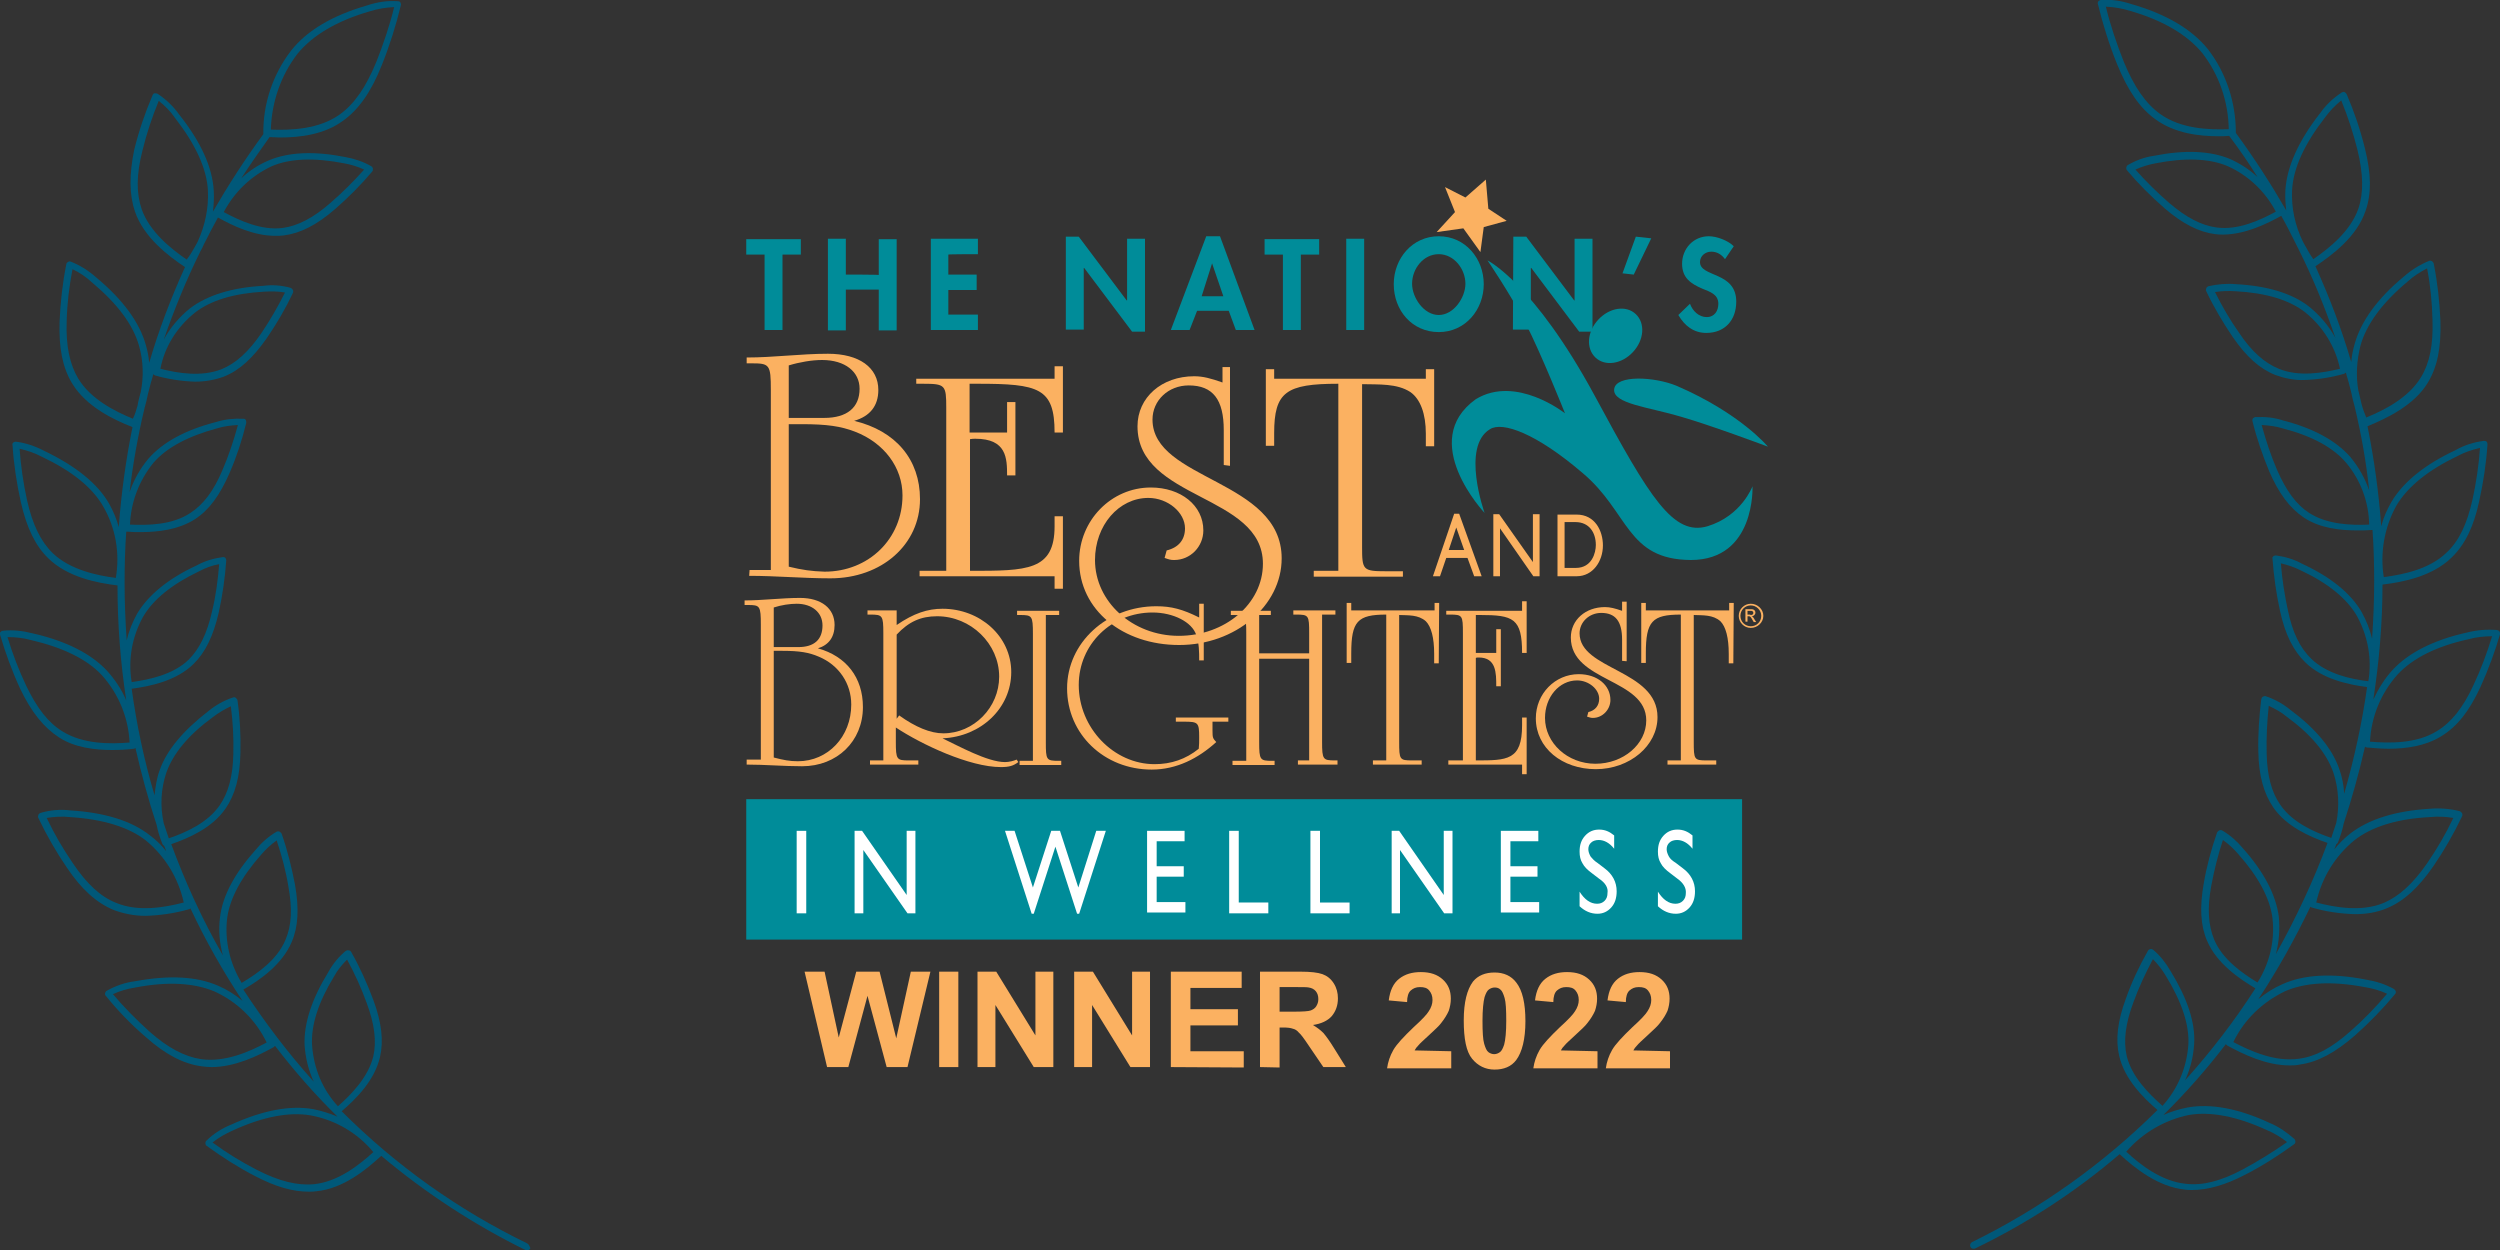<?xml version="1.0" encoding="utf-8"?>
<!-- Generator: Adobe Illustrator 27.1.1, SVG Export Plug-In . SVG Version: 6.00 Build 0)  -->
<svg version="1.1" id="Layer_1" xmlns="http://www.w3.org/2000/svg" xmlns:xlink="http://www.w3.org/1999/xlink" x="0px" y="0px" viewBox="0 0 600 300" style="enable-background:new 0 0 600 300;" xml:space="preserve">
  <rect x="0" y="0" width="600" height="300" fill="#333333" stroke="none"/>
  <style type="text/css">
	.st0{fill:#005879;}
	.st1{fill:#FBB161;}
	.st2{fill-rule:evenodd;clip-rule:evenodd;fill:#FBB161;}
	.st3{fill-rule:evenodd;clip-rule:evenodd;fill:#008C99;}
	.st4{fill:#008C99;}
	.st5{fill:#FFFFFF;}
</style>
  <path class="st0" d="M126.5,298.4c-16.5-8-31.5-18.7-44.5-31.7c3.5-3,7.9-7.4,9.2-13c0.9-3.9,0.4-8.3-1.6-13.7
	c-1.5-4-3.2-7.8-5.3-11.5c-0.1-0.2-0.3-0.4-0.6-0.4c-0.2-0.1-0.5,0-0.7,0.1c-1.7,1.4-3.1,3.1-4.2,5.1c-4,6.5-5.9,12.4-5.7,17.5
	c0.2,3,0.9,6,2.2,8.8c-6.2-6.9-11.8-14.3-16.9-22.1c4-2.3,9.3-6,11.6-11.4c1.6-3.7,1.8-8.1,0.8-13.8c-0.8-4.1-1.8-8.2-3.2-12.2
	c-0.1-0.2-0.3-0.4-0.5-0.5c-0.2-0.1-0.5-0.1-0.7,0c-1.9,1.1-3.6,2.6-5,4.3c-5.1,5.7-8,11.1-8.6,16.3c-0.4,3.1-0.1,6.2,0.7,9.1
	c-4.9-8.5-9-17.5-12.4-26.7c4.3-1.5,9.8-3.9,13-8.5c2.3-3.3,3.5-7.6,3.6-13.4c0.1-4.2-0.1-8.4-0.7-12.6c0-0.2-0.2-0.4-0.4-0.6
	s-0.4-0.2-0.7-0.1c-2.1,0.7-4.1,1.8-5.8,3.2C44,175.3,40,180,38.3,184.9c-0.7,1.9-1,4-1.2,6c-2.5-8.4-4.3-16.9-5.5-25.6
	c4.5-0.6,10.7-1.9,14.8-5.9c2.9-2.8,4.8-6.8,6.1-12.4c0.9-4.1,1.5-8.3,1.8-12.5c0-0.2-0.1-0.5-0.2-0.6c-0.2-0.2-0.4-0.2-0.6-0.2
	c-2.2,0.3-4.3,0.9-6.3,2c-6.9,3.2-11.7,7.2-14.3,11.6c-1.1,2-2,4.2-2.5,6.4c-0.3-4.6-0.5-9.1-0.5-13.7c0-4.2,0.1-8.3,0.4-12.4
	c0.1,0,0.1,0,0.2,0c1,0.1,2.2,0.1,3.4,0.1c4.1,0,9-0.6,12.9-3.1c3.4-2.2,6-5.8,8.3-11.1c1.7-3.9,3-7.9,4-12c0-0.2,0-0.5-0.1-0.7
	c-0.1-0.2-0.3-0.3-0.6-0.3c-2.2-0.1-4.4,0.1-6.6,0.8c-7.4,1.9-12.8,4.9-16.2,8.8c-2,2.4-3.5,5.1-4.5,8c0.8-6.8,2-13.5,3.6-20.2
	c0.3-1.1,0.6-2.2,0.8-3.3c0.4-1.6,0.8-3.2,1.3-4.8c0.1,0.1,0.2,0.2,0.4,0.3c3.1,0.9,6.4,1.4,9.6,1.5c2.4,0,4.7-0.4,6.9-1.2
	c3.8-1.5,7-4.5,10.3-9.2c2.4-3.5,4.5-7.1,6.3-10.9c0.1-0.2,0.1-0.5,0-0.7s-0.3-0.4-0.5-0.5c-2.1-0.6-4.4-0.8-6.6-0.5
	c-7.6,0.4-13.5,2.3-17.6,5.4c-2.6,2.1-4.7,4.6-6.3,7.5c2.5-7.2,5.4-14.3,8.8-21.2c0.3-0.5,0.6-1.1,0.8-1.6c1.1-2.2,2.2-4.3,3.4-6.5
	c3.6,2,8.6,4.4,13.8,4.4c0.7,0,1.3,0,2-0.1c4-0.5,7.9-2.5,12.3-6.3c3.2-2.8,6.2-5.8,8.9-9c0.2-0.2,0.2-0.4,0.2-0.7
	c0-0.2-0.2-0.5-0.4-0.6c-1.9-1.1-4-1.8-6.2-2.2c-7.5-1.5-13.7-1.2-18.4,0.8c-2.4,1-4.7,2.5-6.6,4.3c2.2-3.4,4.5-6.7,6.8-9.9
	c0.8,0,1.6,0.1,2.5,0.1c4.8,0,10.6-0.7,15.1-4c3.8-2.7,6.8-7,9.3-13.3c1.9-4.7,3.4-9.5,4.6-14.4c0.1-0.2,0-0.5-0.1-0.7
	c-0.1-0.2-0.3-0.3-0.6-0.3c-2.5-0.2-5,0.2-7.4,1c-8.3,2.4-14.4,6-18.2,10.8c-4.4,5.7-6.8,12.8-6.7,20v0.1c-4.4,6-8.4,12.2-12.1,18.6
	c0.2-1.7,0.3-3.3,0.2-5c-0.3-5.6-3.1-11.8-8.3-18.3c-1.4-2-3.2-3.7-5.2-5c-0.2-0.1-0.5-0.1-0.7-0.1s-0.4,0.2-0.5,0.5
	c-1.8,4.2-3.3,8.6-4.4,13.1C31,41.9,31,46.7,32.4,50.8c2.1,6.1,7.8,10.5,12,13.3c-3.4,7.5-6.3,15.1-8.6,23c-0.1-1.5-0.4-2.9-0.8-4.3
	c-1.5-5.4-5.5-10.9-11.9-16.2c-1.8-1.6-3.8-2.9-6.1-3.8c-0.2-0.1-0.5-0.1-0.7,0.1c-0.2,0.1-0.4,0.3-0.4,0.6
	c-0.9,4.5-1.4,9.1-1.6,13.7c-0.2,6.3,0.7,11,3,14.8c3.4,5.6,9.9,8.7,14.5,10.5c-1.6,7.9-2.7,15.9-3.3,24c-0.5-1.9-1.3-3.8-2.3-5.6
	c-2.8-4.9-8.1-9.1-15.6-12.7c-2.1-1.1-4.4-1.9-6.8-2.2c-0.2,0-0.5,0.1-0.6,0.2c-0.2,0.2-0.3,0.4-0.2,0.6c0.3,4.6,1,9.2,2,13.7
	c1.4,6.2,3.5,10.5,6.6,13.5c4.6,4.5,11.6,5.9,16.6,6.5c0,9.2,0.7,18.5,2.1,27.6c-1.1-2.6-2.7-5-4.6-7.1c-3.8-4.1-9.9-7.2-17.9-9
	c-2.3-0.6-4.8-0.9-7.2-0.6c-0.2,0-0.4,0.2-0.6,0.4S0,152.1,0,152.3c1.3,4.4,2.9,8.8,4.8,12.9c2.7,5.7,5.7,9.4,9.4,11.8s8.5,3,12.7,3
	c1.9,0,3.6-0.1,5.2-0.3c0.2,0,0.3-0.1,0.4-0.2c1.4,6.2,3.1,12.4,5.1,18.5c0.3,1.6,0.8,3.1,1.4,4.6c0.1,0.2,0.2,0.3,0.4,0.4
	c0.2,0.4,0.3,0.8,0.5,1.3c-1.1-1.4-2.4-2.7-3.9-3.8c-4.4-3.5-10.9-5.5-19.1-6c-2.4-0.3-4.8-0.1-7.2,0.6c-0.2,0.1-0.4,0.2-0.5,0.5
	s-0.1,0.5,0,0.7c2,4.2,4.3,8.2,6.9,12c3.5,5.2,7.1,8.4,11.2,10.1c2.4,0.9,5,1.4,7.6,1.4c3.5-0.1,7-0.6,10.5-1.6
	c0.1,0,0.2-0.1,0.3-0.2c3.6,7.7,7.8,15.1,12.5,22.2c-1.8-1.5-3.7-2.7-5.8-3.6c-5.2-2.3-11.9-2.6-20-1.1c-2.4,0.3-4.7,1.1-6.8,2.3
	c-0.2,0.1-0.3,0.3-0.4,0.6c0,0.2,0,0.5,0.2,0.6c2.9,3.6,6.1,6.9,9.6,9.9c4.7,4.2,9,6.4,13.3,7c0.8,0.1,1.6,0.2,2.4,0.2
	c5.7,0,11.2-2.7,15-4.8c0.1-0.1,0.2-0.2,0.3-0.3c4.6,6,9.6,11.7,15,17c-1.9-0.8-3.8-1.4-5.8-1.8c-5.6-1-12.2,0.3-19.7,3.7
	c-2.2,0.9-4.3,2.2-6,3.9c-0.2,0.2-0.2,0.4-0.2,0.6c0,0.2,0.1,0.5,0.3,0.6c3.7,2.7,7.6,5.2,11.7,7.3c4.8,2.5,8.9,3.7,12.8,3.7
	c0.6,0,1.2,0,1.8-0.1c6.4-0.6,11.9-5.1,15.6-8.5c10.6,8.9,22.2,16.5,34.6,22.6c0.1,0,0.2,0.1,0.4,0.1c0.3,0,0.6-0.2,0.8-0.5
	C127.1,299.1,126.9,298.6,126.5,298.4L126.5,298.4z M80.2,234.3c0.8-1.5,1.9-2.8,3.1-4c1.8,3.3,3.4,6.8,4.7,10.4
	c1.9,5.1,2.4,9.2,1.6,12.8c-1.2,5-5.3,9.2-8.5,12c-3.7-4-5.8-9.1-6.2-14.6C74.6,246.1,76.4,240.5,80.2,234.3z M54.5,220.5
	c0.6-4.8,3.4-10,8.2-15.4c1.1-1.3,2.3-2.4,3.7-3.4c1.2,3.6,2.2,7.3,2.8,11c1,5.4,0.8,9.4-0.7,12.9c-2,4.8-6.8,8.1-10.5,10.3
	C55.2,231.3,53.9,225.9,54.5,220.5L54.5,220.5z M34.3,148.1c2.4-4.2,7-7.9,13.5-11c1.5-0.8,3.1-1.4,4.8-1.7
	c-0.3,3.8-0.8,7.6-1.7,11.3c-1.2,5.3-3,9-5.6,11.6c-3.7,3.6-9.4,4.8-13.7,5.4C30.7,158.3,31.7,152.8,34.3,148.1z M36.8,111.1
	c3.2-3.7,8.3-6.4,15.3-8.3c1.6-0.5,3.3-0.7,5-0.8c-1,3.7-2.2,7.3-3.7,10.8c-2.1,5-4.6,8.3-7.7,10.3c-4.3,2.9-10.2,3-14.5,2.8
	C31.4,120.5,33.4,115.3,36.8,111.1C36.8,111.1,36.8,111.1,36.8,111.1z M46.7,75.1c3.8-3,9.4-4.7,16.7-5.1c1.7-0.1,3.3-0.1,5,0.2
	c-1.7,3.4-3.6,6.7-5.7,9.8c-3.1,4.5-6.1,7.2-9.5,8.6c-4.8,1.9-10.5,1-14.7-0.1C39.5,83.2,42.5,78.5,46.7,75.1L46.7,75.1L46.7,75.1z
	 M65.2,39.9c4.4-1.9,10.3-2.1,17.4-0.7c1.7,0.3,3.3,0.8,4.8,1.5c-2.5,2.8-5.2,5.5-8.1,8c-4.1,3.6-7.8,5.5-11.4,6
	c-5.1,0.7-10.5-1.8-14.2-3.8C56.3,46,60.3,42.2,65.2,39.9z M71.4,12.9C75,8.5,80.8,5,88.8,2.7c1.9-0.6,3.8-0.9,5.8-1
	c-1.1,4.5-2.6,8.9-4.3,13.2C87.8,21,85,25,81.5,27.5c-4.9,3.5-11.6,3.8-16.5,3.6C65.2,24.5,67.4,18.1,71.4,12.9
	C71.4,12.9,71.4,12.9,71.4,12.9z M15.1,175.6c-3.5-2.1-6.2-5.6-8.8-11c-1.8-3.8-3.3-7.7-4.5-11.7c1.9,0,3.8,0.2,5.6,0.7
	c7.7,1.8,13.5,4.6,17.1,8.5c4,4.5,6.3,10.1,6.6,16.1C26.4,178.6,20,178.6,15.1,175.6z M27.9,216.7c-3.8-1.5-7.1-4.6-10.4-9.5
	c-2.4-3.5-4.5-7.1-6.3-10.9c1.9-0.3,3.8-0.4,5.6-0.2c7.9,0.5,14.1,2.4,18.2,5.6c4.6,3.8,7.8,9,9.1,14.9
	C39.5,217.8,33.2,218.9,27.9,216.7z M48.3,254.2c-4-0.6-8-2.7-12.4-6.6c-3.1-2.8-6.1-5.8-8.8-9c1.7-0.8,3.5-1.3,5.4-1.6
	c7.8-1.5,14.2-1.1,19.1,1c5.4,2.5,9.8,6.8,12.4,12.2C59.9,252.4,54,255,48.3,254.2z M39.9,185.5c1.6-4.6,5.3-9.1,11.2-13.4
	c1.3-1,2.8-1.9,4.3-2.6c0.5,3.8,0.7,7.6,0.6,11.4c-0.1,5.4-1.2,9.4-3.3,12.4c-2.9,4.2-8.1,6.5-12.2,7.9c-0.4-1.2-0.8-2.4-1.2-3.6
	C38.4,193.5,38.6,189.4,39.9,185.5z M44.8,62.3c-3.9-2.7-8.9-6.7-10.8-12.1c-1.3-3.8-1.3-8.3,0.2-14.1c1-4.1,2.3-8,3.9-11.9
	c1.5,1.2,2.8,2.5,3.9,4.1c4.9,6.3,7.6,12.1,7.9,17.4c0.2,4.3-0.7,8.5-2.5,12.4c-0.2,0.3-0.3,0.6-0.5,0.9
	C46.3,60.1,45.6,61.3,44.8,62.3z M31.9,100.5c-4.4-1.8-10.1-4.7-13.1-9.6c-2.1-3.5-3-7.9-2.8-13.8c0.1-4.2,0.6-8.3,1.4-12.5
	c1.7,0.8,3.3,1.9,4.7,3.2C28.2,72.9,32,78,33.4,83.1c1,3.6,1.1,7.3,0.4,10.9c-0.3,1.1-0.6,2.2-0.8,3.4
	C32.7,98.4,32.4,99.5,31.9,100.5z M27.8,138.7c-4.7-0.6-11-2-15.1-5.9c-2.9-2.8-4.9-6.9-6.2-12.7c-0.9-4.1-1.5-8.2-1.8-12.4
	c1.8,0.4,3.6,1,5.3,1.9c7.2,3.4,12.2,7.4,14.8,12C27.8,126.8,28.8,132.8,27.8,138.7z M75.4,284.2c-4,0.4-8.4-0.7-13.7-3.4
	c-3.7-1.9-7.3-4.1-10.7-6.6c1.5-1.2,3.1-2.1,4.9-2.9c7.2-3.3,13.5-4.5,18.7-3.6c5.9,1.1,11.2,4.2,15,8.8
	C86.1,279.7,81.1,283.6,75.4,284.2z" />
  <path class="st0" d="M599.9,151.6c-0.1-0.2-0.3-0.3-0.6-0.4c-2.4-0.2-4.8,0-7.2,0.6c-8.1,1.8-14.1,4.9-17.9,9
	c-1.9,2.1-3.4,4.5-4.6,7.1c1.4-9.1,2.2-18.4,2.2-27.6c5-0.6,12-2,16.6-6.5c3.2-3.1,5.3-7.4,6.6-13.5c1-4.5,1.7-9.1,2-13.7
	c0-0.2-0.1-0.5-0.2-0.6s-0.4-0.2-0.6-0.2c-2.4,0.3-4.7,1-6.8,2.2c-7.5,3.5-12.8,7.8-15.6,12.7c-1,1.8-1.8,3.6-2.3,5.6
	c-0.6-8.1-1.7-16.1-3.3-24c4.6-1.9,11.2-5,14.5-10.5c2.3-3.8,3.2-8.5,3-14.8c-0.2-4.6-0.7-9.2-1.6-13.7c0-0.2-0.2-0.4-0.4-0.6
	c-0.2-0.1-0.5-0.2-0.7-0.1c-2.2,0.9-4.3,2.2-6.1,3.8c-6.4,5.3-10.3,10.8-11.8,16.2c-0.4,1.4-0.7,2.9-0.8,4.3
	c-2.3-7.9-5.2-15.5-8.6-23c4.2-2.8,9.9-7.1,12-13.2c1.5-4.2,1.4-8.9-0.1-15c-1.1-4.5-2.6-8.9-4.4-13.1c-0.1-0.2-0.3-0.4-0.5-0.5
	s-0.5,0-0.7,0.1c-2,1.3-3.8,3-5.2,5c-5.1,6.5-7.9,12.7-8.3,18.3c-0.1,1.7,0,3.3,0.2,5c-3.7-6.4-7.7-12.6-12.1-18.6v-0.1
	c0-7.2-2.3-14.3-6.7-20C526.1,7.1,520,3.4,511.6,1c-2.4-0.8-4.9-1.2-7.4-1c-0.2,0-0.5,0.2-0.6,0.3c-0.1,0.2-0.2,0.4-0.1,0.7
	c1.2,4.9,2.7,9.7,4.6,14.4c2.6,6.4,5.5,10.6,9.3,13.3c4.6,3.3,10.3,4,15.1,4c0.9,0,1.7,0,2.5-0.1c2.4,3.2,4.7,6.5,6.8,9.9
	c-1.9-1.8-4.1-3.2-6.5-4.3c-4.7-2-10.9-2.3-18.4-0.8c-2.2,0.3-4.3,1.1-6.2,2.2c-0.2,0.1-0.3,0.3-0.4,0.6c0,0.2,0,0.5,0.2,0.7
	c2.7,3.2,5.7,6.2,8.9,9c4.4,3.8,8.3,5.8,12.3,6.3c0.7,0.1,1.3,0.1,2,0.1c5.2-0.1,10.2-2.5,13.8-4.5c1.2,2.1,2.3,4.3,3.4,6.5
	c0.3,0.5,0.5,1.1,0.8,1.6c3.4,6.8,6.3,13.9,8.8,21.2c-1.6-2.9-3.7-5.4-6.3-7.5c-4.1-3.2-10-5-17.6-5.4c-2.2-0.2-4.4,0-6.6,0.5
	c-0.2,0.1-0.4,0.2-0.5,0.5c-0.1,0.2-0.1,0.5,0,0.7c1.8,3.8,4,7.5,6.3,10.9c3.3,4.8,6.5,7.7,10.3,9.2c2.2,0.8,4.6,1.3,6.9,1.2
	c3.2-0.1,6.5-0.6,9.6-1.5c0.2-0.1,0.3-0.2,0.4-0.3c0.5,1.6,0.9,3.2,1.3,4.8c0.2,1.1,0.5,2.2,0.8,3.3c1.6,6.7,2.8,13.4,3.5,20.2
	c-1-2.9-2.5-5.6-4.5-8c-3.4-3.9-8.8-6.9-16.2-8.8c-2.1-0.7-4.3-0.9-6.6-0.8c-0.2,0-0.5,0.2-0.6,0.3c-0.1,0.2-0.2,0.4-0.1,0.7
	c1,4.1,2.4,8.1,4,12c2.3,5.3,4.9,8.8,8.3,11.1c3.9,2.6,8.8,3.1,12.9,3.1c1.2,0,2.3,0,3.4-0.1c0.1,0,0.1,0,0.2,0
	c0.3,4.1,0.4,8.2,0.4,12.4c0,4.6-0.2,9.2-0.5,13.7c-0.5-2.2-1.4-4.4-2.5-6.4c-2.6-4.5-7.4-8.4-14.3-11.6c-2-1.1-4.1-1.7-6.3-2
	c-0.2,0-0.5,0.1-0.6,0.2c-0.2,0.2-0.3,0.4-0.2,0.6c0.3,4.2,0.9,8.4,1.8,12.5c1.2,5.6,3.2,9.6,6.1,12.4c4.1,4,10.3,5.3,14.8,5.9
	c-1.2,8.6-3.1,17.2-5.5,25.6c-0.1-2-0.5-4.1-1.2-6c-1.7-4.9-5.7-9.7-11.8-14.2c-1.7-1.4-3.7-2.5-5.8-3.2c-0.2-0.1-0.5,0-0.7,0.1
	s-0.3,0.3-0.4,0.6c-0.5,4.2-0.8,8.4-0.7,12.6c0.1,5.8,1.3,10,3.6,13.4c3.2,4.6,8.7,7,13,8.5c-3.4,9.2-7.6,18.1-12.4,26.7
	c0.8-3,1-6.1,0.7-9.1c-0.7-5.1-3.5-10.6-8.6-16.3c-1.4-1.7-3.1-3.2-5-4.3c-0.2-0.1-0.5-0.1-0.7,0c-0.2,0.1-0.4,0.3-0.5,0.5
	c-1.4,4-2.5,8.1-3.2,12.2c-1,5.7-0.8,10.1,0.8,13.8c2.3,5.4,7.7,9.1,11.6,11.4c-5,7.8-10.7,15.2-16.9,22.1c1.3-2.8,2-5.7,2.2-8.8
	c0.3-5.2-1.7-11-5.7-17.5c-1.1-1.9-2.5-3.7-4.2-5.1c-0.2-0.1-0.4-0.2-0.7-0.1s-0.4,0.2-0.5,0.4c-2.1,3.7-3.9,7.5-5.3,11.5
	c-2,5.4-2.5,9.8-1.6,13.7c1.3,5.6,5.7,10,9.2,13c-13,12.9-28,23.6-44.5,31.7c-0.4,0.2-0.6,0.7-0.4,1.1c0.1,0.3,0.4,0.5,0.8,0.5
	c0.1,0,0.2,0,0.4-0.1c12.4-6,24.1-13.6,34.6-22.6c3.7,3.4,9.2,7.8,15.6,8.5c0.6,0.1,1.2,0.1,1.8,0.1c3.8,0,8-1.2,12.8-3.7
	c4.1-2.1,8-4.6,11.7-7.3c0.2-0.1,0.3-0.4,0.3-0.6c0-0.2-0.1-0.5-0.2-0.6c-1.8-1.6-3.8-3-6-3.9c-7.5-3.5-14.2-4.7-19.7-3.7
	c-2,0.4-4,1-5.8,1.8c5.4-5.3,10.4-11,15-17c0.1,0.1,0.2,0.2,0.3,0.3c3.8,2.1,9.4,4.8,15,4.8c0.8,0,1.6,0,2.4-0.2
	c4.4-0.6,8.6-2.9,13.3-7c3.5-3.1,6.7-6.4,9.6-9.9c0.2-0.2,0.2-0.4,0.2-0.6c0-0.2-0.2-0.4-0.4-0.6c-2.1-1.2-4.4-1.9-6.8-2.3
	c-8.2-1.6-14.9-1.2-20,1.1c-2.1,0.9-4.1,2.2-5.8,3.6c4.7-7.1,8.8-14.5,12.5-22.2c0.1,0.1,0.2,0.1,0.3,0.2c3.4,1,6.9,1.5,10.4,1.6
	c2.6,0,5.2-0.4,7.6-1.4c4.1-1.7,7.6-4.9,11.2-10.1c2.6-3.8,4.9-7.8,6.9-12c0.1-0.2,0.1-0.5,0-0.7c-0.1-0.2-0.3-0.4-0.5-0.5
	c-2.3-0.6-4.8-0.8-7.2-0.6c-8.3,0.5-14.7,2.5-19.2,6c-1.4,1.1-2.7,2.4-3.8,3.8c0.2-0.4,0.3-0.8,0.5-1.3c0.2-0.1,0.3-0.2,0.4-0.4
	c0.6-1.5,1.1-3.1,1.4-4.6c2-6.1,3.7-12.2,5.1-18.4c0.1,0.1,0.3,0.2,0.4,0.2c1.5,0.1,3.3,0.3,5.2,0.3c4.2,0,8.8-0.6,12.7-3
	s6.7-6,9.4-11.8c1.9-4.2,3.5-8.5,4.8-13C600,152,600,151.8,599.9,151.6L599.9,151.6z M532,54.6c-3.7-0.5-7.3-2.4-11.4-5.9
	c-2.9-2.5-5.6-5.2-8.1-8c1.5-0.7,3.2-1.2,4.8-1.5c7.1-1.4,13-1.2,17.4,0.7c4.9,2.2,9,6.1,11.5,10.9C542.5,52.8,537.2,55.3,532,54.6
	L532,54.6L532,54.6z M518.5,27.4c-3.5-2.5-6.3-6.5-8.8-12.6c-1.7-4.3-3.2-8.7-4.3-13.2c2,0.1,3.9,0.4,5.8,1
	c8,2.3,13.8,5.8,17.4,10.2c4,5.2,6.2,11.6,6.3,18.2C530.1,31.2,523.4,30.9,518.5,27.4z M546.9,88.5c-3.4-1.4-6.5-4.1-9.5-8.6
	c-2.2-3.1-4.1-6.4-5.8-9.8c1.7-0.3,3.3-0.3,5-0.2c7.3,0.4,12.9,2.1,16.7,5.1c4.2,3.4,7.2,8.2,8.3,13.5
	C557.5,89.5,551.7,90.5,546.9,88.5z M554.2,123.1c-3.1-2-5.5-5.3-7.7-10.3c-1.5-3.5-2.7-7.1-3.7-10.8c1.7,0.1,3.4,0.3,5,0.8
	c7,1.8,12.2,4.6,15.3,8.3c3.5,4.2,5.4,9.4,5.5,14.8C564.4,126.1,558.5,125.9,554.2,123.1L554.2,123.1z M554.7,158.1
	c-2.7-2.6-4.5-6.3-5.6-11.6c-0.8-3.7-1.4-7.5-1.7-11.3c1.7,0.4,3.2,0.9,4.8,1.7c6.6,3.1,11.1,6.8,13.5,11c2.6,4.8,3.6,10.2,2.7,15.6
	C564.1,163,558.4,161.7,554.7,158.1L554.7,158.1z M531.4,225.5c-1.4-3.4-1.7-7.5-0.7-12.9c0.7-3.7,1.6-7.4,2.8-11
	c1.4,1,2.6,2.1,3.7,3.4c4.8,5.4,7.6,10.6,8.2,15.4c0.6,5.4-0.7,10.8-3.6,15.4C538.2,233.6,533.4,230.3,531.4,225.5L531.4,225.5
	L531.4,225.5z M510.4,253.4c-0.8-3.6-0.3-7.7,1.6-12.8c1.3-3.6,2.9-7,4.7-10.4c1.2,1.2,2.2,2.5,3.1,4c3.8,6.2,5.7,11.8,5.4,16.6
	c-0.4,5.4-2.5,10.5-6.2,14.6C515.7,262.5,511.6,258.4,510.4,253.4L510.4,253.4L510.4,253.4z M548.4,237.9c4.8-2.1,11.2-2.5,19.1-1
	c1.9,0.3,3.7,0.8,5.4,1.6c-2.7,3.2-5.6,6.2-8.8,9c-4.5,4-8.4,6.1-12.4,6.6c-5.7,0.8-11.5-1.8-15.7-4
	C538.6,244.7,543,240.5,548.4,237.9L548.4,237.9L548.4,237.9z M565,201.7c4.2-3.3,10.3-5.2,18.2-5.6c1.9-0.2,3.8-0.1,5.6,0.2
	c-1.8,3.8-3.9,7.4-6.3,10.9c-3.4,4.9-6.7,7.9-10.4,9.5c-5.3,2.2-11.6,1.1-16.2-0.1C557.2,210.7,560.4,205.5,565,201.7z M575.1,121.4
	c2.7-4.6,7.7-8.6,14.8-12c1.7-0.9,3.5-1.5,5.3-1.9c-0.3,4.2-0.9,8.3-1.8,12.4c-1.3,5.8-3.2,9.9-6.2,12.7c-4.1,4-10.4,5.3-15.1,5.9
	C571.2,132.7,572.2,126.7,575.1,121.4L575.1,121.4L575.1,121.4z M566.5,83c1.4-5.1,5.2-10.3,11.3-15.4c1.4-1.3,3-2.3,4.7-3.2
	c0.8,4.1,1.2,8.2,1.3,12.4c0.2,6-0.7,10.4-2.8,13.8c-3,4.9-8.7,7.8-13.1,9.6c-0.4-1-0.8-2-1.1-3.1c-0.3-1.1-0.5-2.3-0.8-3.4
	C565.4,90.3,565.6,86.6,566.5,83L566.5,83L566.5,83z M550.1,45.6c0.3-5.3,3-11.1,7.9-17.4c1.1-1.5,2.4-2.9,3.9-4.1
	c1.6,3.9,2.9,7.9,3.9,11.9c1.4,5.8,1.5,10.3,0.2,14.1c-1.9,5.4-6.9,9.4-10.8,12.1c-0.8-1.1-1.4-2.2-2-3.3c-0.2-0.3-0.3-0.6-0.5-0.9
	C550.8,54.1,549.9,49.9,550.1,45.6L550.1,45.6z M547.3,193.2c-2.1-3-3.2-7-3.3-12.4c-0.1-3.8,0.1-7.6,0.5-11.4
	c1.5,0.7,3,1.5,4.3,2.6c5.9,4.3,9.6,8.8,11.2,13.4c1.3,3.9,1.5,8.1,0.7,12.1c-0.4,1.2-0.8,2.4-1.2,3.6
	C555.4,199.7,550.2,197.4,547.3,193.2L547.3,193.2z M525.3,267.6c5.2-0.9,11.5,0.3,18.7,3.6c1.7,0.7,3.4,1.7,4.9,2.9
	c-3.4,2.4-7,4.6-10.7,6.6c-5.3,2.8-9.6,3.9-13.7,3.4c-5.7-0.6-10.8-4.5-14.2-7.7C514.2,271.9,519.5,268.8,525.3,267.6L525.3,267.6z
	 M593.6,164.5c-2.5,5.4-5.3,8.9-8.8,11c-4.9,3-11.3,2.9-16,2.5c0.3-6,2.6-11.6,6.6-16.1c3.6-3.9,9.3-6.8,17.1-8.5
	c1.8-0.5,3.7-0.7,5.6-0.7C596.9,156.7,595.4,160.7,593.6,164.5L593.6,164.5L593.6,164.5z" />
  <g>
    <g>
      <path class="st1" d="M198.5,256.1l-5.4-22.9h4.8l3.4,15.8l4.2-15.8h5.6l4,16l3.5-16h4.7l-5.5,22.9h-5l-4.6-17.1l-4.6,17.1H198.5
			L198.5,256.1z" />
      <path class="st1" d="M225.4,256.1v-22.9h4.6v22.9H225.4z" />
      <path class="st1" d="M234.6,256.1v-22.9h4.5l9.4,15.3v-15.3h4.3v22.9h-4.7l-9.2-14.9v14.9H234.6z" />
      <path class="st1" d="M257.8,256.1v-22.9h4.5l9.4,15.3v-15.3h4.3v22.9h-4.7l-9.2-14.9v14.9H257.8L257.8,256.1z" />
      <path class="st1" d="M281,256.1v-22.9H298v3.9h-12.3v5.1h11.4v3.9h-11.4v6.2h12.8v3.9L281,256.1L281,256.1z" />
      <path class="st1" d="M302.4,256.1v-22.9h9.7c2.4,0,4.2,0.2,5.3,0.6c1.1,0.4,2,1.1,2.7,2.2s1,2.3,1,3.6c0,1.7-0.5,3.1-1.5,4.3
			c-1,1.1-2.5,1.8-4.5,2.1c1,0.6,1.8,1.2,2.5,1.9c0.6,0.7,1.5,1.9,2.6,3.7l2.8,4.5h-5.4l-3.4-5c-1.2-1.8-2-2.9-2.5-3.3
			c-0.4-0.5-0.9-0.8-1.4-0.9c-0.5-0.2-1.3-0.3-2.3-0.3h-0.9v9.6L302.4,256.1L302.4,256.1z M307.1,242.8h3.4c2.2,0,3.6-0.1,4.1-0.3
			s1-0.5,1.3-1s0.5-1,0.5-1.7c0-0.8-0.2-1.4-0.6-1.9c-0.4-0.5-1-0.8-1.7-0.9c-0.4-0.1-1.5-0.1-3.4-0.1h-3.6L307.1,242.8L307.1,242.8
			z" />
    </g>
    <g>
      <g>
        <path class="st2" d="M356.1,54.5l-0.8,6l-4.1-5.7l-6.4,0.9l4.4-4.8l-2.4-6l4.9,2.5l4.9-4.3l0.6,7l4.4,2.9L356.1,54.5L356.1,54.5z
				" />
        <g>
          <path class="st3" d="M402.4,92.6c-5.3-2.2-14.6-2.7-15,0.8c-0.4,3.5,8.3,4.3,16,6.6c7.6,2.2,20.9,7.2,20.9,7.2
					S417.7,99.2,402.4,92.6L402.4,92.6z" />
          <path class="st3" d="M409.8,126.3c-8.2,2.4-13.8-6.7-27-31.2c-14.7-27.2-25.8-32.6-25.8-32.6s5.2,7.6,9.1,15
					c3.8,7.4,9.5,21.7,9.5,21.7s-11.7-9.3-21.4-3.4c-14.1,10.1,2.1,27.3,2.1,27.3s-5.7-15.9,1.3-20.1c3-1.9,11.1,1,22.2,10.5
					c11.2,9.4,10.5,20.8,26,20.9c15.6,0,14.8-17.7,14.8-17.7S418,123.8,409.8,126.3L409.8,126.3z" />
          <path class="st4" d="M382.9,85.8c2.3,2.2,6.3,1.6,9-1.3c2.7-2.9,3-6.9,0.7-9.1c-2.3-2.2-6.3-1.6-9,1.3
					C380.9,79.6,380.6,83.6,382.9,85.8z" />
        </g>
      </g>
      <path class="st1" d="M189.3,136v-34.2h3.1c6.1,0,9.4,0.5,12.8,1.8c7,2.7,11.4,8.6,11.4,15.3c0,10.4-8.1,18.3-18.7,18.3
			C194.8,137.1,192.6,136.8,189.3,136L189.3,136z M179.8,138.2c6.5,0,13,0.6,19.5,0.6c12.3,0,21.5-8.1,21.5-19
			c0-9.5-5.8-16.4-15.8-18.8c3.8-1.1,5.8-3.6,5.8-7.4c0-5.4-4.6-8.7-12.1-8.7c-6.5,0-13,0.9-19.5,0.9v1.4h1.2c4.3,0,4.6,0.3,4.6,6.4
			v43.2h-5.1L179.8,138.2L179.8,138.2z M189.3,100.3V87.7c2.6-0.8,5.6-1.3,8-1.3c5.5,0,9,2.8,9,6.9c0,4.5-3,7-8.5,7
			C197.9,100.3,189.3,100.3,189.3,100.3z" />
      <path class="st1" d="M220.7,138.3V137h6.4V97.9c0-5.5-0.2-5.8-5.6-5.8h-1.6v-1.2h33.2v-3h2v15.9h-2c0-10.7-3.8-11.7-18.5-11.7
			h-1.9v11.7h9v-7.3h2v17.6h-2c0-4.1-0.1-8.8-7.6-8.8c-0.4,0-0.8,0-1.3,0.1V137c13.7,0,20.3,0,20.3-10.7v-2.4h2v17.4h-2v-3
			L220.7,138.3L220.7,138.3z" />
      <path class="st1" d="M293.7,111.6v-8.4c0-7.3-2.6-10.7-8.4-10.7c-4.9,0-8.7,3.6-8.7,8.2c0,14.6,31,14.4,31,33.3
			c0,11.4-11.1,20.8-24.6,20.8s-24-8.4-24-20.2c0-9.7,7.7-17.6,17.2-17.6c7.2,0,12.6,4.3,12.6,10.3c0,3.9-3.1,7.1-7,7.1
			c-0.8,0-1.2-0.1-2.3-0.5l0.5-1.8c2.9-0.7,4.4-2.6,4.4-5.3c0-3.8-4.1-7.3-8.8-7.3c-7.1,0-12.8,6.6-12.8,14.9c0,10,9,18.2,20.1,18.2
			s20.2-7.7,20.2-17.3c0-16.8-30.1-15.2-30.1-33c0-6.9,5.8-12,13.6-12c2.1,0,4,0.5,6.8,1.5v-3.7h1.8v23.7L293.7,111.6L293.7,111.6z" />
      <path class="st1" d="M344.2,107.1h-2v-3c0-4.8-1.3-8.3-3.7-10c-3.2-2.1-7.6-1.8-11.6-1.9v39.1c0,5.5,0.2,5.8,5.7,5.8h4.1v1.3
			h-21.4V137h5.9V92.1c-12.6,0-15.4,2-15.4,11.9v3h-2V88.6h2v2.3h36.4v-2.3h2L344.2,107.1L344.2,107.1z" />
      <path class="st1" d="M185.7,181.8v-25.6h2.1c4.1,0,6.4,0.4,8.7,1.4c4.8,2,7.8,6.4,7.8,11.5c0,7.7-5.6,13.6-12.8,13.6
			C189.5,182.7,188,182.4,185.7,181.8z M179.2,183.5c4.4,0,8.9,0.4,13.3,0.4c8.4,0,14.6-6,14.6-14.2c0-7.1-4-12.2-10.8-14.1
			c2.6-0.8,4-2.7,4-5.6c0-4-3.2-6.5-8.3-6.5c-4.4,0-8.9,0.6-13.3,0.6v1.1h0.8c2.9,0,3.1,0.2,3.1,4.8v32.3h-3.4L179.2,183.5
			L179.2,183.5z M185.7,155.2v-9.4c1.8-0.6,3.9-0.9,5.5-0.9c3.7,0,6.2,2.1,6.2,5.2c0,3.4-2,5.2-5.8,5.2H185.7L185.7,155.2z" />
      <path class="st1" d="M215.2,172.5v-20.2c2.9-3.1,5.8-4.4,9.7-4.4c8.1,0,14.9,6.6,14.9,14.5c0,7.4-6.1,13.6-13.4,13.6
			c-3.1,0-6.7-1.5-10.6-4.3L215.2,172.5L215.2,172.5z M244.4,182.9l-0.4-0.6c-0.7,0.3-1.8,0.6-2.8,0.6c-4.2,0-11.2-3.9-15-5.7
			c9.3-0.4,16.5-7.3,16.5-15.9s-7.5-15.2-16.5-15.2c-3.6,0-6.9,1.1-11,3.9v-3.5h-7v1h0.7c2.9,0,3.1,0.2,3.1,4.5v30.5h-3.2v1h11.6v-1
			h-2.3c-2.9,0-3.1-0.2-3.1-4.5v-3.4c6.2,4.1,17.7,9.5,25.2,9.5C242.2,184.1,243.2,183.8,244.4,182.9L244.4,182.9z" />
      <path class="st1" d="M251,178.1c0,4.3,0.1,4.5,3.1,4.5h0.6v1h-10v-1h3.2v-30.5c0-4.3-0.2-4.5-3.1-4.5h-0.7v-1h10.1v1H251
			L251,178.1L251,178.1z" />
      <path class="st1" d="M291,175.4c0,1.7,0.1,1.8,0.9,2.7c-4.3,3.9-9.5,6.6-15.5,6.6c-11.4,0-20.3-8.5-20.3-19.5s9.6-19.7,21.4-19.7
			c3.6,0,6.3,0.7,10.3,2.7v-3.3h1.1v13.6h-1.1c0-2,0-4.1-0.7-6.1c-1-3.1-5.5-5.4-10.5-5.4c-9.8,0-17.7,7.6-17.7,17.4
			c0,10.3,8.4,19,18.2,19c4,0,7.5-1.2,10.6-3.7c0.1-0.9,0.1-1.8,0.1-2.7c0-3.6-0.2-3.8-3.7-3.8h-1.9v-1h12.6v1H291L291,175.4
			L291,175.4z" />
      <path class="st1" d="M302.2,158.1v20c0,4.3,0.2,4.5,3.1,4.5h0.6v1h-10.1v-1h3.3v-30.5c0-4.3-0.1-4.5-3.1-4.5h-0.6v-1h9.6v1h-2.8
			v9.2h12V152c0-4.3-0.1-4.5-3.1-4.5h-0.7v-1h10.1v1h-3.2V178c0,4.3,0.2,4.5,3.1,4.5h0.6v1h-9.5v-1h2.7v-24.4L302.2,158.1
			L302.2,158.1z" />
      <path class="st1" d="M345.3,159.2h-1.1v-2.3c0-3.8-0.7-6.5-2-7.8c-1.8-1.6-4.2-1.4-6.4-1.5V178c0,4.3,0.1,4.5,3.1,4.5h2.3v1h-11.7
			v-1h3.2v-35c-6.9,0-8.4,1.6-8.4,9.3v2.3h-1.1v-14.4h1.1v1.8h20v-1.8h1.1L345.3,159.2L345.3,159.2z" />
      <path class="st1" d="M347.6,183.5v-1h3.5v-30.5c0-4.3-0.1-4.5-3.1-4.5h-0.9v-0.9h18.2v-2.3h1.1v12.4h-1.1c0-8.3-2.1-9.1-10.1-9.1
			h-1v9.1h4.9v-5.7h1.1v13.7h-1.1c0-3.2,0-6.9-4.2-6.9c-0.2,0-0.5,0-0.7,0.1v24.6c7.5,0,11.1,0,11.1-8.4v-1.9h1.1v13.6h-1.1v-2.3
			L347.6,183.5L347.6,183.5z" />
      <path class="st1" d="M389.3,158.6v-5.1c0-4.4-1.6-6.4-5-6.4c-2.9,0-5.2,2.2-5.2,4.9c0,8.8,18.7,8.7,18.7,20.1
			c0,6.9-6.7,12.5-14.8,12.5s-14.4-5.1-14.4-12.2c0-5.9,4.6-10.6,10.3-10.6c4.4,0,7.6,2.6,7.6,6.2c0,2.3-1.9,4.3-4.2,4.3
			c-0.5,0-0.7-0.1-1.4-0.3l0.3-1.1c1.7-0.4,2.6-1.6,2.6-3.2c0-2.3-2.5-4.4-5.3-4.4c-4.3,0-7.7,4-7.7,9c0,6,5.4,11,12.1,11
			s12.2-4.7,12.2-10.4c0-10.1-18.1-9.2-18.1-19.9c0-4.2,3.5-7.3,8.2-7.3c1.2,0,2.4,0.3,4.1,0.9v-2.2h1.1v14.3L389.3,158.6
			L389.3,158.6z" />
      <path class="st1" d="M416,159.2h-1.1v-2.3c0-3.8-0.7-6.5-2-7.8c-1.8-1.6-4.2-1.4-6.4-1.5V178c0,4.3,0.1,4.5,3.1,4.5h2.3v1h-11.7
			v-1h3.2v-35c-6.9,0-8.4,1.6-8.4,9.3v2.3h-1.1v-14.4h1.1v1.8h20v-1.8h1.1L416,159.2L416,159.2z" />
      <rect x="179.1" y="191.8" class="st4" width="239" height="33.7" />
      <g>
        <path class="st1" d="M349.5,126.6l1.9,5.4h-3.7L349.5,126.6z M350.2,123.3H349l-5.1,15h1.7l1.5-4.4h5.1l1.6,4.4h1.8L350.2,123.3
				L350.2,123.3z" />
        <path class="st1" d="M369.5,138.3H368l-8-11.5v11.5h-1.6v-14.9h1.4l8.1,11.5v-11.5h1.6V138.3z" />
        <path class="st1" d="M375.5,125.3h2.6c3.3,0,4.9,2.5,4.9,5.5c0,1.8-0.9,5.5-4.8,5.5h-2.7L375.5,125.3L375.5,125.3z M373.8,138.3
				h4.6c3.9,0,6.3-3.6,6.3-7.4c0-3.5-1.9-7.4-6.3-7.4h-4.6L373.8,138.3L373.8,138.3z" />
      </g>
      <g>
        <path class="st5" d="M191.2,199.4h2.3v19.8h-2.3V199.4z" />
        <path class="st5" d="M217.6,199.4h2.1v19.8h-1.9l-10.6-15.2v15.2h-2.1v-19.8h1.8l10.7,15.4L217.6,199.4L217.6,199.4z" />
        <path class="st5" d="M263.1,199.4h2.3l-6.4,19.9h-0.5l-5.2-16.1l-5.2,16.1h-0.5l-6.4-19.9h2.3l4.4,13.6l4.4-13.6h2.1l4.4,13.6
				L263.1,199.4L263.1,199.4z" />
        <path class="st5" d="M275.3,199.4h9v2.5h-6.7v6h6.5v2.5h-6.5v6.1h6.9v2.5h-9.2L275.3,199.4L275.3,199.4z" />
        <path class="st5" d="M295,199.4h2.3v17.2h7.1v2.6H295L295,199.4L295,199.4z" />
        <path class="st5" d="M314.5,199.4h2.3v17.2h7.1v2.6h-9.4L314.5,199.4L314.5,199.4z" />
        <path class="st5" d="M346.5,199.4h2.1v19.8h-2l-10.6-15.2v15.2H334v-19.8h1.8l10.7,15.4L346.5,199.4L346.5,199.4z" />
        <path class="st5" d="M360.2,199.4h9v2.5h-6.7v6h6.5v2.5h-6.5v6.1h6.9v2.5h-9.2V199.4z" />
        <path class="st5" d="M383.8,210.9l-1.7-1.3c-1.1-0.8-1.9-1.6-2.3-2.4c-0.5-0.8-0.7-1.7-0.7-2.8c0-1.6,0.4-2.8,1.3-3.8
				c0.9-1,2-1.5,3.4-1.5s2.5,0.5,3.6,1.4v3.2c-1.1-1.4-2.4-2.1-3.7-2.1c-0.7,0-1.4,0.2-1.8,0.6c-0.5,0.4-0.7,1-0.7,1.6
				c0,0.6,0.2,1.1,0.5,1.7c0.4,0.5,0.9,1.1,1.7,1.6l1.7,1.3c1.9,1.4,2.9,3.3,2.9,5.5c0,1.6-0.4,2.9-1.3,3.9c-0.9,1-2,1.5-3.3,1.5
				c-1.6,0-3-0.6-4.3-1.8V214c1.2,1.9,2.6,2.9,4.2,2.9c0.7,0,1.3-0.2,1.8-0.7s0.7-1.1,0.7-1.9C386,213.1,385.3,211.9,383.8,210.9
				L383.8,210.9z" />
        <path class="st5" d="M402.6,210.9l-1.7-1.3c-1.1-0.8-1.9-1.6-2.3-2.4c-0.5-0.8-0.7-1.7-0.7-2.8c0-1.6,0.4-2.8,1.3-3.8
				c0.9-1,2-1.5,3.4-1.5s2.5,0.5,3.6,1.4v3.2c-1.1-1.4-2.4-2.1-3.7-2.1c-0.7,0-1.4,0.2-1.8,0.6c-0.5,0.4-0.7,1-0.7,1.6
				c0,0.6,0.2,1.1,0.5,1.7s0.9,1.1,1.7,1.6l1.7,1.3c1.9,1.4,2.9,3.3,2.9,5.5c0,1.6-0.4,2.9-1.3,3.9c-0.9,1-2,1.5-3.3,1.5
				c-1.6,0-3-0.6-4.3-1.8V214c1.2,1.9,2.6,2.9,4.2,2.9c0.7,0,1.3-0.2,1.8-0.7s0.7-1.1,0.7-1.9C404.7,213.1,404,211.9,402.6,210.9
				L402.6,210.9z" />
      </g>
    </g>
    <path class="st1" d="M420.2,150.7c-1.6,0-2.9-1.3-2.9-2.9s1.3-2.9,2.9-2.9s3,1.3,3,2.9S421.8,150.7,420.2,150.7z M420.2,145.3
		c-1.4,0-2.5,1.1-2.5,2.5s1.1,2.5,2.5,2.5s2.5-1.1,2.5-2.5S421.5,145.3,420.2,145.3z M418.9,146.2h1.4c0.8,0,1,0.5,1,0.8
		c0,0.5-0.4,0.9-0.9,0.9v0c0.3,0.1,0.5,0.4,0.7,0.8l0.4,0.6h-0.6l-0.3-0.5c-0.4-0.7-0.5-0.9-0.9-0.9h-0.3v1.3h-0.5L418.9,146.2
		L418.9,146.2z M420.1,147.6c0.4,0,0.7-0.1,0.7-0.5c0-0.3-0.2-0.5-0.6-0.5h-0.8v0.9H420.1L420.1,147.6z" />
    <g>
      <path class="st4" d="M187.8,79.2h-4.3V61.1h-4.4v-3.7h13.1v3.7h-4.4V79.2z" />
      <path class="st4" d="M210.9,66v-8.6h4.3v21.9h-4.3v-9.8H203v9.8h-4.3V57.3h4.3v8.6C203,65.9,210.9,65.9,210.9,66z" />
      <path class="st4" d="M227.6,61.1v4.8h6.8v3.7h-6.8v5.9h7.1v3.7h-11.3V57.3h11.3V61C234.6,61,227.6,61,227.6,61.1z" />
      <path class="st4" d="M255.8,56.8h3.1l11.5,15.3h0.1V57.3h4.3v22.3h-3.1l-11.5-15.3h-0.1v14.8h-4.3
			C255.8,79.2,255.8,56.8,255.8,56.8z" />
      <path class="st4" d="M287.3,74.6l-1.8,4.6H281l8.5-22.5h3.3l8.3,22.5h-4.5l-1.7-4.6H287.3L287.3,74.6z M290.9,63.2L290.9,63.2
			l-2.5,7.9h5.2L290.9,63.2L290.9,63.2z" />
      <path class="st4" d="M312.2,79.2h-4.3V61.1h-4.4v-3.7h13.1v3.7h-4.4L312.2,79.2L312.2,79.2z" />
      <path class="st4" d="M327.4,79.2h-4.3V57.3h4.3C327.4,57.3,327.4,79.2,327.4,79.2z" />
      <path class="st4" d="M334.5,68.2c0-6.1,4.4-11.5,10.8-11.5s10.8,5.4,10.8,11.5c0,6.1-4.4,11.5-10.8,11.5S334.5,74.5,334.5,68.2z
			 M338.9,68.1c0,3.3,2.8,7.5,6.4,7.5s6.4-4.2,6.4-7.5c0-3.5-2.7-7.1-6.4-7.1S338.9,64.5,338.9,68.1z" />
      <path class="st4" d="M363.2,56.8h3.1l11.5,15.3h0.1V57.3h4.3v22.3H379l-11.5-15.3h-0.1v14.8h-4.3L363.2,56.8L363.2,56.8z" />
      <path class="st4" d="M396.3,57.2l-4.2,8.7l-2.7-0.3l3.2-8.8L396.3,57.2L396.3,57.2z" />
      <path class="st4" d="M414,62.2c-0.8-1.1-1.9-1.8-3.3-1.8s-2.7,1-2.7,2.5c0,3.7,8.7,2.2,8.7,9.5c0,4.4-2.7,7.5-7.2,7.5
			c-3,0-5.2-1.7-6.7-4.3l2.8-2.7c0.6,1.7,2.1,3.2,4,3.2s2.8-1.5,2.8-3.2c0-2.3-2.1-2.9-3.8-3.6c-2.8-1.2-4.9-2.6-4.9-6
			c0-3.6,2.7-6.6,6.4-6.6c1.9,0,4.6,1,6,2.4L414,62.2L414,62.2z" />
    </g>
    <g>
      <path class="st1" d="M348.3,252.3v4.1h-15.4c0.2-1.5,0.7-3,1.5-4.4s2.5-3.2,4.9-5.5c2-1.8,3.2-3.1,3.6-3.8
			c0.6-0.9,0.9-1.8,0.9-2.7c0-1-0.3-1.7-0.8-2.3s-1.2-0.8-2.2-0.8s-1.6,0.3-2.2,0.8s-0.9,1.5-0.9,2.8l-4.4-0.4
			c0.3-2.4,1.1-4.1,2.5-5.2c1.4-1.1,3.1-1.6,5.2-1.6c2.3,0,4,0.6,5.3,1.8c1.3,1.2,1.9,2.7,1.9,4.6c0,1-0.2,2-0.5,2.9
			c-0.4,0.9-1,1.9-1.8,2.9c-0.5,0.7-1.5,1.6-2.9,2.9c-1.4,1.3-2.3,2.1-2.6,2.5c-0.4,0.4-0.7,0.8-0.9,1.2L348.3,252.3L348.3,252.3z" />
      <path class="st1" d="M358.7,233.4c2.2,0,4,0.8,5.2,2.4c1.5,1.9,2.2,5,2.2,9.3s-0.8,7.4-2.2,9.3c-1.2,1.6-3,2.3-5.2,2.3
			s-4-0.9-5.4-2.6c-1.4-1.7-2-4.8-2-9.2s0.8-7.4,2.2-9.3C354.7,234.1,356.5,233.4,358.7,233.4L358.7,233.4z M358.7,237
			c-0.5,0-1,0.2-1.4,0.5s-0.7,0.9-1,1.8c-0.3,1.1-0.5,3.1-0.5,5.7s0.1,4.5,0.4,5.5s0.6,1.7,1,2c0.4,0.3,0.9,0.5,1.4,0.5
			s1-0.2,1.4-0.5s0.7-0.9,1-1.8c0.3-1.1,0.5-3,0.5-5.7s-0.1-4.5-0.4-5.5c-0.3-1-0.6-1.7-1-2C359.7,237.1,359.2,237,358.7,237
			L358.7,237z" />
      <path class="st1" d="M383.4,252.3v4.1H368c0.2-1.5,0.7-3,1.5-4.4s2.5-3.2,4.9-5.5c2-1.8,3.2-3.1,3.6-3.8c0.6-0.9,0.9-1.8,0.9-2.7
			c0-1-0.3-1.7-0.8-2.3s-1.2-0.8-2.2-0.8s-1.6,0.3-2.2,0.8s-0.9,1.5-0.9,2.8l-4.4-0.4c0.3-2.4,1.1-4.1,2.5-5.2
			c1.4-1.1,3.1-1.6,5.2-1.6c2.3,0,4,0.6,5.3,1.8c1.3,1.2,1.9,2.7,1.9,4.6c0,1-0.2,2-0.5,2.9c-0.4,0.9-1,1.9-1.8,2.9
			c-0.5,0.7-1.5,1.6-2.9,2.9c-1.4,1.3-2.3,2.1-2.6,2.5c-0.4,0.4-0.7,0.8-0.9,1.2L383.4,252.3L383.4,252.3z" />
      <path class="st1" d="M400.8,252.3v4.1h-15.4c0.2-1.5,0.7-3,1.5-4.4s2.5-3.2,4.9-5.5c2-1.8,3.2-3.1,3.6-3.8
			c0.6-0.9,0.9-1.8,0.9-2.7c0-1-0.3-1.7-0.8-2.3s-1.2-0.8-2.2-0.8s-1.6,0.3-2.2,0.8s-0.9,1.5-0.9,2.8l-4.4-0.4
			c0.3-2.4,1.1-4.1,2.5-5.2c1.4-1.1,3.1-1.6,5.2-1.6c2.3,0,4,0.6,5.3,1.8c1.3,1.2,1.9,2.7,1.9,4.6c0,1-0.2,2-0.5,2.9
			c-0.4,0.9-1,1.9-1.8,2.9c-0.5,0.7-1.5,1.6-2.9,2.9c-1.4,1.3-2.3,2.1-2.6,2.5c-0.4,0.4-0.7,0.8-0.9,1.2L400.8,252.3L400.8,252.3z" />
    </g>
  </g>
</svg>